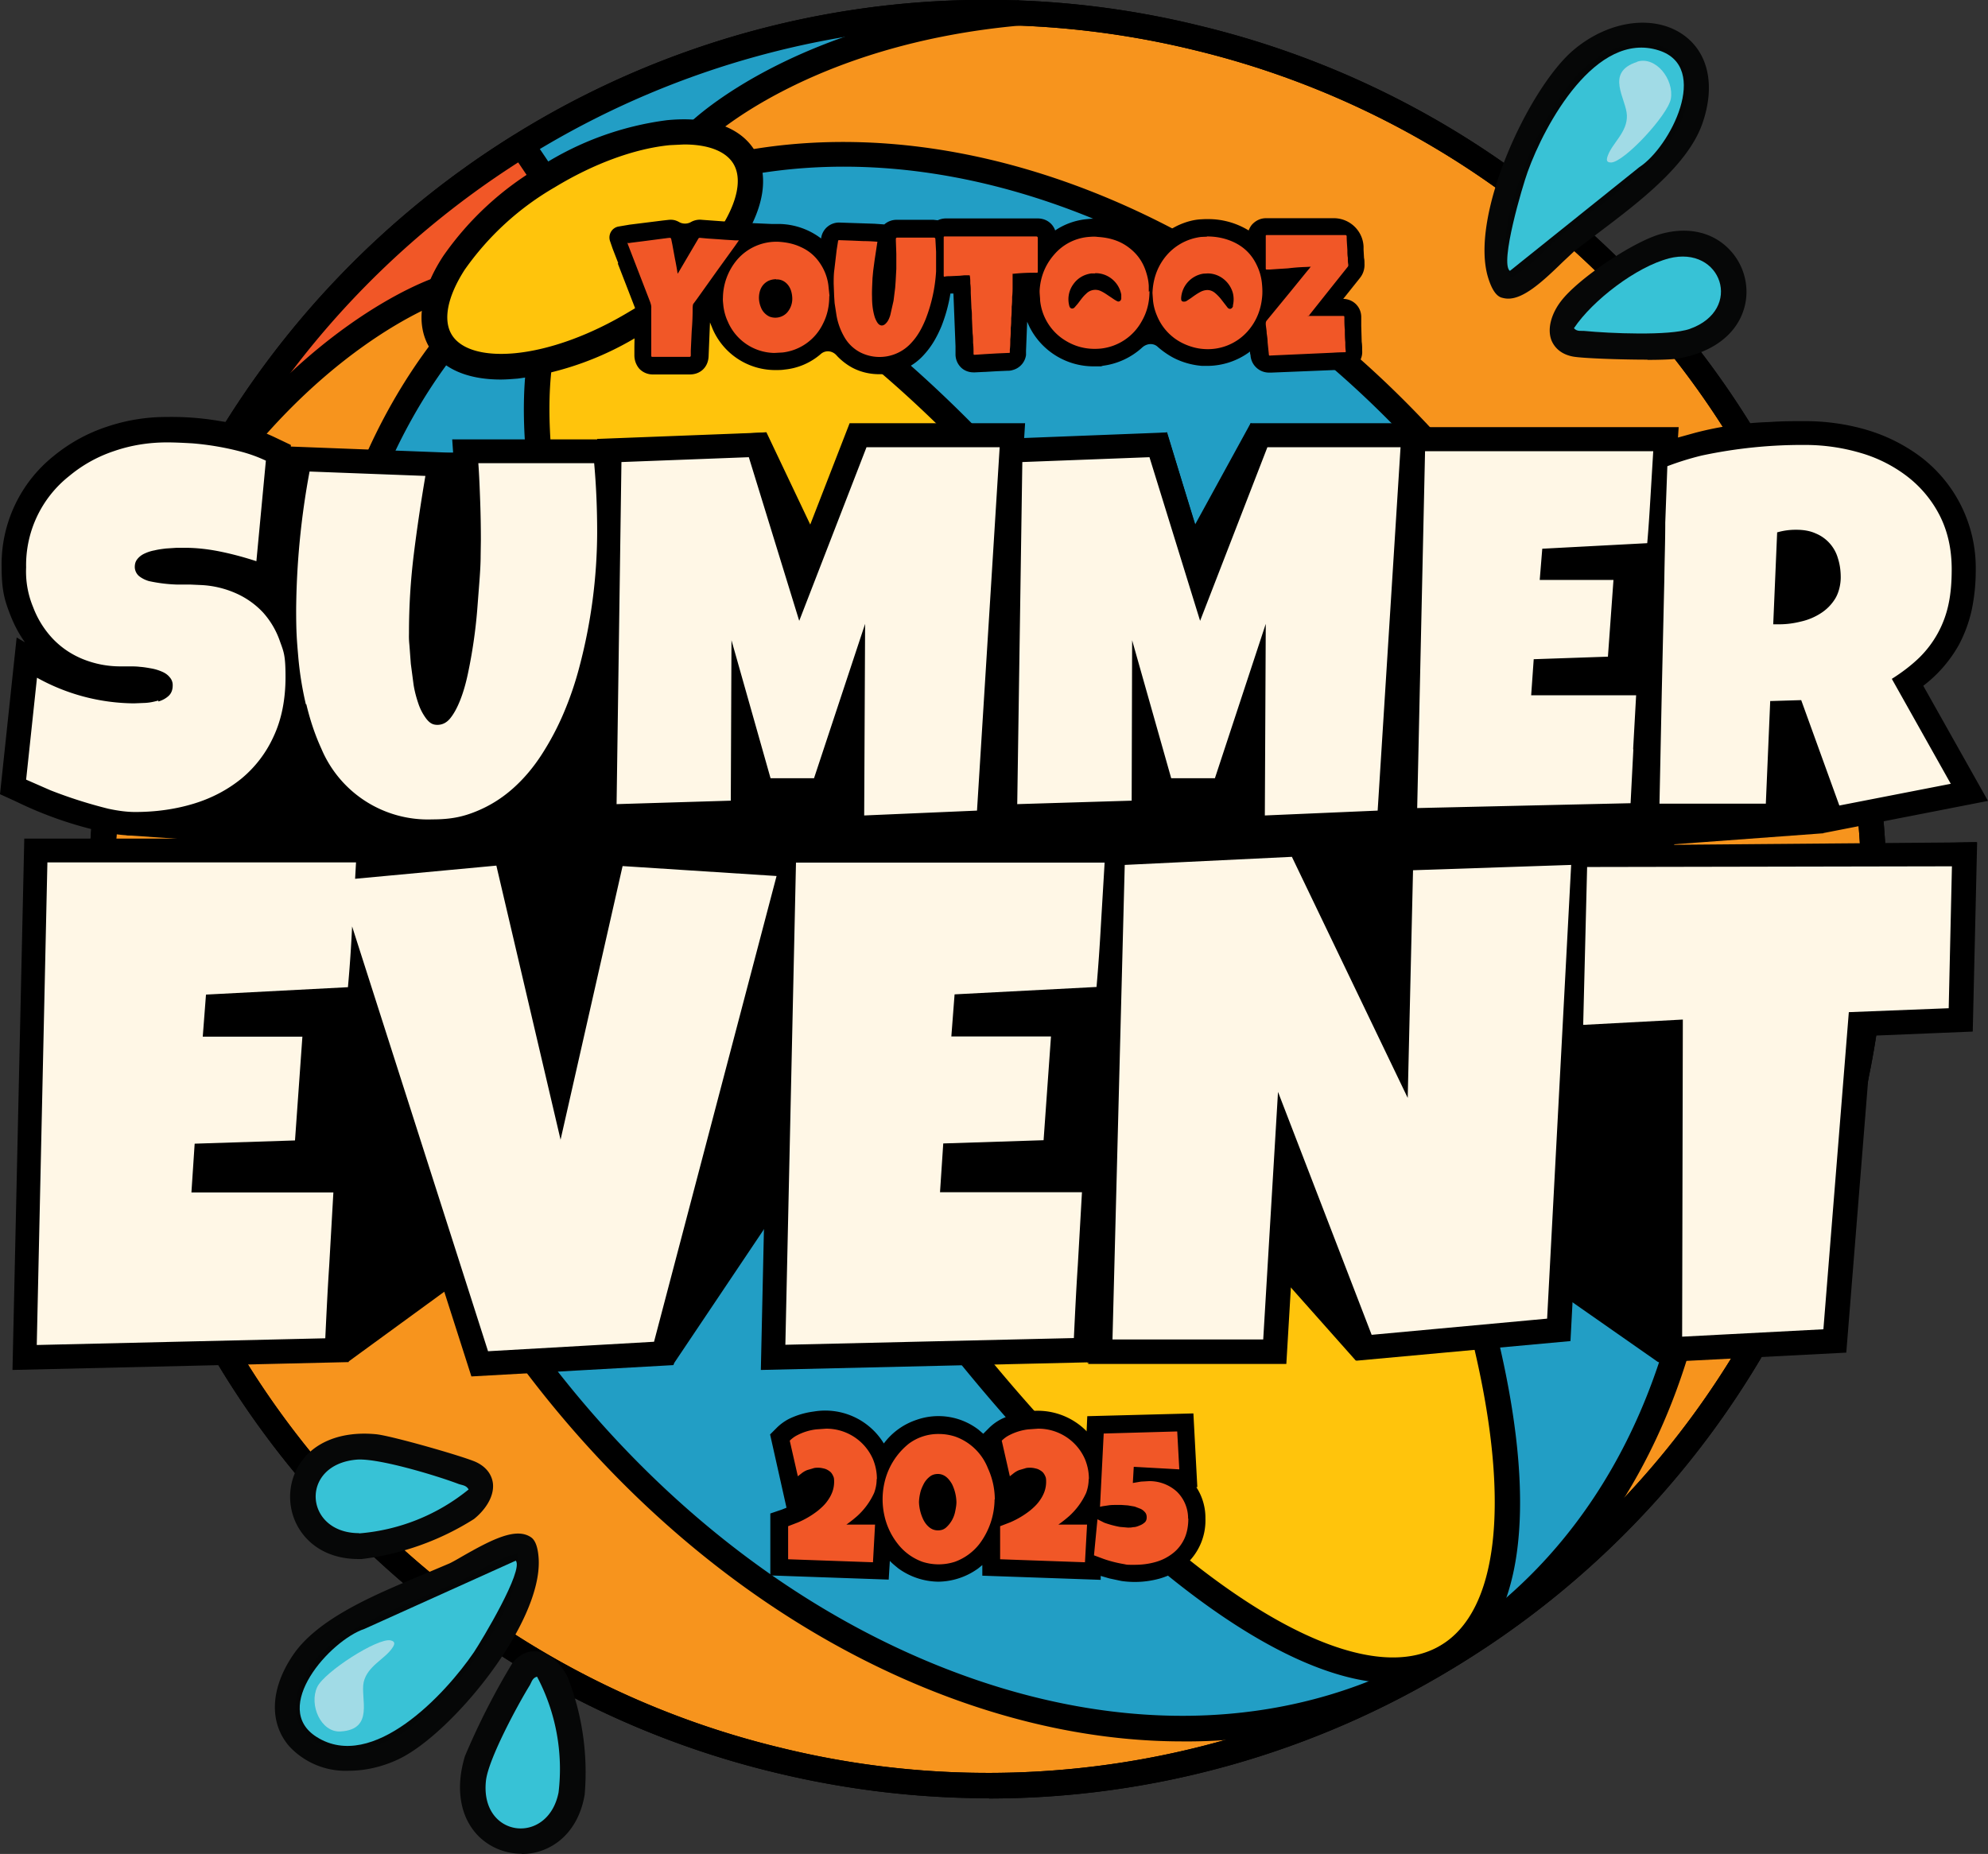 <svg xmlns="http://www.w3.org/2000/svg" viewBox="0 0 859.9 802.1">
  <rect x="0" y="0" width="859.9" height="802.1" fill="#333333" stroke="none"/>
  <defs>
    <style>
      .cls-1{fill:#ffc40c}.cls-2{fill:#f15727}.cls-4{fill:#050606}.cls-5{fill:#229ec5}.cls-6{fill:#060707}.cls-8{fill:#a1dbe6}.cls-9{fill:#39c2d6}.cls-10{fill:#37c2d6}
    </style>
  </defs>
  <g id="Layer_1">
    <g id="Layer_1-2" data-name="Layer_1">
      <circle cx="427.1" cy="388.9" r="383.4" fill="#f7941d"/>
      <path d="M427.8 778c-30.9 0-62.1-3.7-92.9-11.2A386.7 386.7 0 0 1 94.7 591 389.3 389.3 0 0 1 225 56.7a386.3 386.3 0 0 1 294.2-45.5A386.7 386.7 0 0 1 759.4 187a386.3 386.3 0 0 1 45.5 294.2 386.7 386.7 0 0 1-175.8 240.2 386.3 386.3 0 0 1-201.3 56.7Zm-1.4-767.2a378.4 378.4 0 0 0-322.3 574.4 375.5 375.5 0 0 0 233.4 170.9 375.8 375.8 0 0 0 285.9-44.2 375.5 375.5 0 0 0 170.9-233.4 375.8 375.8 0 0 0-44.2-285.9A375.5 375.5 0 0 0 516.7 21.7a380.6 380.6 0 0 0-90.3-10.9Z"/>
      <path d="M236.5 58.2c-7.1 2.6-7.3 8.2-3.9 11.7 3.3 3.5 6.4 1.9 17.4-2.2s36.6-12.5 45.1-12.2c8.6.3-4.9-.2 16.1-8.1 20.9-7.9 50.6-26.6 63-30.7 12.4-4.1 27.1-10.9 5.7-8.4s-94 18.4-114.9 32.2-28.5 17.7-28.5 17.7Z" class="cls-5"/>
      <ellipse cx="438.2" cy="407.1" class="cls-5" rx="273.9" ry="362" transform="rotate(-31 438.2 407)"/>
      <path d="M511.5 753.4c-34.8 0-71.2-7.2-107.8-21.7-80.8-32-153.3-95.7-204.2-179.3-105.2-173.1-83.8-379.1 47.9-459.1C379 13.3 571.8 89.1 677 262.2c50.8 83.6 74 177.3 65.2 263.8-8.9 87-49 156.4-113 195.3a224 224 0 0 1-117.6 32.1h-.1ZM208.9 546.6c49.6 81.6 120.2 143.7 198.8 174.8 78.1 30.9 154.7 27.5 215.7-9.6s99.3-103.5 107.8-187.1c8.6-84.1-14-175.4-63.6-257-102.1-168-288-242.1-414.5-165.2s-146.3 276.1-44.2 444Z"/>
      <path d="M116.8 167.4c-2.1 4.9 4.1 3.5 8.8.3s35.5-30.4 47.1-34.3c11.6-3.9 12.1-10.3 26.7-23s35.5-29.3 32.9-34.6-2.2-16.1-9.8-11.2c-7.6 4.9-68.5 49-88.1 73.9s-17.7 29-17.7 29Z" class="cls-2"/>
      <ellipse cx="442.1" cy="413.5" class="cls-1" rx="117.9" ry="354.6" transform="rotate(-31 442.2 413.6)"/>
      <path d="M602.6 728.2c-27.8 0-64-18-105.1-52.9-54.2-46-111.4-116.2-160.9-197.6-49.5-81.4-85.5-164.4-101.4-233.8-16.3-71.3-9.3-120.3 19.8-138 29.1-17.7 75.8-1.4 131.6 45.9 54.2 46 111.4 116.2 160.9 197.6S633 513.8 648.9 583.2c16.3 71.3 9.3 120.3-19.8 138a50.6 50.6 0 0 1-26.5 7Zm-321-618.3c-7.9 0-14.9 1.8-20.8 5.3C236.4 130 231 176 246 241.3c15.6 68.2 51.2 150.1 100 230.5 48.9 80.4 105.2 149.7 158.6 195 51.1 43.4 94.4 59.8 118.8 44.9 24.4-14.8 29.8-60.8 14.8-126.1-15.6-68.2-51.2-150.1-100-230.5-48.9-80.4-105.2-149.7-158.6-195-38.8-32.9-73-50.3-98-50.3Zm-196.5 118-9.3-5.9c51.8-81.4 110.4-101.3 112.9-102.1l3.4 10.4-1.7-5.2 1.7 5.2c-.6.2-57.5 19.7-107 97.6ZM305.9 61.1l-7.7-7.8c1.9-1.8 46.5-44.7 142.6-53.2l1 10.9c-92 8.1-135.5 49.7-135.9 50.1Z"/>
      <ellipse cx="256.3" cy="107.9" class="cls-1" rx="76.8" ry="36.9" transform="rotate(-31 256.4 107.8)"/>
      <path d="M216.6 164.2c-14.5 0-25.3-4.7-30.7-13.6-6.3-10.3-4.2-24.5 5.8-39.8a132.7 132.7 0 0 1 42.5-39.1A132.7 132.7 0 0 1 288.5 52c18.2-1.8 31.7 2.9 38 13.2s4.2 24.5-5.8 39.8a132.7 132.7 0 0 1-42.5 39.1 132.7 132.7 0 0 1-54.3 19.7c-2.5.2-5 .4-7.3.4Zm79.3-101.7-6.2.3c-15.2 1.5-32.9 8-49.7 18.2a122.6 122.6 0 0 0-39 35.7c-7.4 11.5-9.5 21.7-5.6 28.1 3.9 6.4 13.9 9.3 27.5 8 15.2-1.5 32.9-8 49.7-18.2a122.6 122.6 0 0 0 39-35.7c7.4-11.5 9.5-21.7 5.6-28.1-3.3-5.4-10.9-8.3-21.3-8.3Z"/>
      <path d="m221.2 65.9 9.1-6.2 9.9 14.7-9.1 6.2z"/>
      <path d="M427.8 778c-30.9 0-62.1-3.7-92.9-11.2A386.7 386.7 0 0 1 94.7 591 389.3 389.3 0 0 1 225 56.7a386.3 386.3 0 0 1 294.2-45.5A386.7 386.7 0 0 1 759.4 187a386.3 386.3 0 0 1 45.5 294.2 386.7 386.7 0 0 1-175.8 240.2 386.3 386.3 0 0 1-201.3 56.7Zm-1.4-767.2a378.4 378.4 0 0 0-322.3 574.4 375.5 375.5 0 0 0 233.4 170.9 375.8 375.8 0 0 0 285.9-44.2 375.5 375.5 0 0 0 170.9-233.4 375.8 375.8 0 0 0-44.2-285.9A375.5 375.5 0 0 0 516.7 21.7a380.6 380.6 0 0 0-90.3-10.9Z"/>
      <path d="m267.3 114.2 7.4 19.1v.7l-.3 15.9v3.8c0 3 1.4 5 2.2 5.9a8 8 0 0 0 5.8 2.4h16c4.6 0 7.9-3.2 8.1-7.8l.6-14.7 1.1 2.7a29.5 29.5 0 0 0 26.7 17.9h.6c1.3 0 2.6 0 3.8-.2a28 28 0 0 0 15.8-6.8c2-1.7 4.9-1.4 6.7.6s4.4 4.1 7.1 5.5c3.5 1.8 7.4 2.7 11.5 2.7s2.8-.1 4.2-.3a25 25 0 0 0 15.3-8.4c2.9-3.2 5.2-7 7.3-12a68.5 68.5 0 0 0 3.9-14.2h1.3l.9 22.8v3.5a8 8 0 0 0 2.5 5.8c1.4 1.3 3.3 2 5.3 2h.6l4.1-.2h.3l5.1-.3 4.6-.2c.5 0 1.3 0 2.2-.3a7.8 7.8 0 0 0 5.8-6.5v-1.8l.5-12.6.9 2a31 31 0 0 0 28 17.3c6.8 0 2.3 0 3.4-.2a31.1 31.1 0 0 0 17.5-8c1.9-1.7 4.7-2 6.6-.3s4.9 3.9 7.9 5.3c3.6 1.7 7.5 2.7 11.4 3h2.3a31 31 0 0 0 18.4-6.2c0 .5 0 1 .2 1.5a8 8 0 0 0 7.9 7.6h1.2l27-1.1 4.5-.1a7.7 7.7 0 0 0 7.7-8.3c0-1.3 0-2.5-.2-3.8l-.2-6.9v-3.8c0-4.4-3.4-7.8-7.8-7.9l.5-.6 6.7-8.4a9 9 0 0 0 2-6.2c0-.8 0-1.7-.2-2.5l-.2-3.6v-1.3c-.3-6.9-6-12.3-12.9-12.3h-29.2c-3.1 0-5 1.6-5.9 2.5-.8.8-1.3 1.8-1.7 2.8a33.3 33.3 0 0 0-17.9-4.9h-1.1l-1.9.1c-3.1.2-6.3 1.1-9.4 2.5-3 1.4-5.7 3.2-8.1 5.4-1.8 1.7-4.6 1.8-6.5 0s-1.4-1.3-2.2-1.9a32.5 32.5 0 0 0-22.8-6.1 29.4 29.4 0 0 0-13.8 4.9c-.3-.9-.9-2-1.8-2.9-2.3-2.3-5.1-2.3-5.9-2.3h-39.5c-1.5 0-2.7.4-3.6.8l-1.8-.2H388a8 8 0 0 0-5.5 2l-2.8-.2-1.4-.1-14.9-.5a7.8 7.8 0 0 0-8.2 6.6v.3a30.8 30.8 0 0 0-18-6.3h-3.5l-13.6-.6-16.5-1.2c-1.7-.2-3.4.2-4.8 1s-3.4.9-5 0-2.8-1.1-4.4-1l-2.7.3-14.4 1.8-4.7.8c-3 .5-4.7 3.6-3.7 6.4l1.1 3.2 2.4 6.2-.2.4Zm417.5 254.7-81.5 6.2-.2-.9 185.7-13.7-2.4-77.9-40.2-67.4-179.3-8.1L541 183l-24.1 44-12.1-40-70.8 10.4-21.6 167.1 20.8 14.4-.5.9 10 6.3 5.2-.4-12.7 1.5-5.5 6.5-.3-.9-11.1 46.3 19.1 67.9 16.2 2.3 16.9 80.6 18.3-111.2 97.6 109.9 55.7-51.8 75.1 52.5 47.4-23.4 18.6-147 51.3-6.9 20.5-47.7-170.2 4.6z"/>
      <path d="m195.2 195.9-70 2.8L49 212.4l-18.3 37.7v60.7L0 343.5l55.2 17.9 98.6 6.8-82.5 40.7V538l79.4 51.1 78.7-57.4 1.1 6.5 60.7 52.1L422 395.4l-2.8-8.3-13.8-1.7 8.5.6 10.3-3.8L331.5 187l-136.3 8.9zm586.3 83.2c4.3-1.1 8.2-2.7 11.7-5 3.8-2.5 7-5.7 9.4-9.6 2.6-4.2 4-9.2 4-14.7s-.6-8-1.8-11.5a27.5 27.5 0 0 0-15.4-17.1c-3.7-1.6-7.9-2.4-12.5-2.4s-3.7.1-5.5.4c-1.8.2-3.6.6-5.4 1.1l-7.3 2-2.5 58.3h13.5c3.9 0 7.9-.5 11.9-1.5h-.1Z"/>
      <path d="m601.1 366.4-1.5 64.9-33.1-68.9 207.4-4.1 1.5-35 13.4 37.1 71.1-13.9-28-49.8a57.6 57.6 0 0 0 15.4-17.7c2.5-4.7 4.4-9.8 5.6-15.3a84.6 84.6 0 0 0 1.7-17.3 60.3 60.3 0 0 0-23.5-48.5 73.9 73.9 0 0 0-23.6-11.9c-8.5-2.5-17.5-3.8-26.6-3.8s-10.8.1-16 .4a145.1 145.1 0 0 0-31.5 4.6l-7.6 2.1.3-4.5H616.8v-1.7H541l-20.9 53.8-15.4-49.8-61.7 2.4.4-6.4h-75.9l-20.9 53.8-15.4-49.8-72.9 2.8v.2h-62.7l.4 5.8-70.2-2.7v-.7l-6.5-3.1a79.7 79.7 0 0 0-23.4-7.1 123.1 123.1 0 0 0-23.7-1.9 80 80 0 0 0-26.2 4.3 71.4 71.4 0 0 0-22.8 12.6A60 60 0 0 0 .7 245.1c0 10.1 1.2 14.4 3.7 20.8 1.7 4.4 3.8 8.4 6.4 12l-3.6-2.1L0 343.6l6.8 3.1a168.3 168.3 0 0 0 37.8 13.2 63 63 0 0 0 13.8 1.6c10.1 0 19.7-1.4 28.5-4.1a69.3 69.3 0 0 0 24.2-12.8 62.6 62.6 0 0 0 16.4-21.2l2.1 4.8a66.4 66.4 0 0 0 12.7 18.7 59.2 59.2 0 0 0 44.8 18c9.7 0 16.2-1.5 23.3-4.4a67.6 67.6 0 0 0 18.7-11.7 80 80 0 0 0 14.2-16.8c3.9-6.1 7.4-12.7 10.3-19.6l3.4-8.9-.8 55.1 70.5-2.1v-9.3h33.1l3.7-11.3v26.8h-29.3v5.6l-72.8-4.7-18.9 83.3-19.6-83.5-58 5.4.4-6H10.5L5.4 592.7l145.4-3.4.4-9.7c.5-10.5 1-21 1.7-31.3l1.8-31.7.6-11h-17.9l4.8-67.5h-2.1l13.2-.7 50.6 158.1 87.4-4.9 41.3-157.1-3.5 159.2 141.6-3.3v.7h85.7l4.1-69 26.1 67.6 92.7-8.5 6.7-126.3 31.7-1.7-.3 137.2 81.2-4.2 11-137.1 43.7-1.8 1.9-81.9-254 2.1h-.1ZM189.6 241c1.4-11.1 3-22.3 4.9-33.3l1.8-10.3.2 3.8.8 16.2c.2 5.4.3 10.9.3 16.3l-.1 6.6c0 2.9-.2 6.4-.5 10.2l-.9 12.7a323 323 0 0 1-1.5 13.4 157.1 157.1 0 0 1-4.5 21 174.8 174.8 0 0 1-1.7-11.4 118 118 0 0 1-.6-7.5l-.1-4.9c0-10.9.7-22 2-32.8Zm242.8 119.7v-2.1l67.5-2v-9.3H533l3.7-11.3v25.5l-148.4 1.3 44-1.9v-.2Zm29.5 144.7 3.9-67.5 8.6-.6-1.7 68h-10.8Zm55.5 138h.5l-1.7-31.9-45.9 1.2-.3 6.6-.3-.4a29.7 29.7 0 0 0-26-8.1A34.5 34.5 0 0 0 433 614c-1.9 1-3.7 2.3-5.2 3.8l-2.5 2.5-2.1-1.8a28.5 28.5 0 0 0-26.8-4.2 29.1 29.1 0 0 0-14.1 10.2 29.7 29.7 0 0 0-30.4-13.8 34.5 34.5 0 0 0-10.7 3.2c-1.9 1-3.7 2.3-5.2 3.8l-2.9 2.9 7.1 31.7-2 .8-5 1.7v26.8l51.2 1.8.5-8.1c1.1 1.2 2.4 2.2 3.6 3.2a30 30 0 0 0 17.4 5.8 30 30 0 0 0 17.3-5.8l1.7-1.4v4.6l51.2 1.8v-1.7l3.8 1.1 5.2 1.1a40.2 40.2 0 0 0 16.7-1.1c3.7-1.1 7.1-2.8 9.9-5a25.6 25.6 0 0 0 9.7-20.9 24.2 24.2 0 0 0-4-13.7Zm-147 24.8-22.2-.8v-.4h22.3v1.2Zm91.7 0-22.2-.8v-.4h22.3v1.2Z"/>
      <path d="M522.1 102.3c3.6 0 7.1.6 10.5 2 5.1 2.1 8.8 5.6 11.1 10.6 1.1 2.3 1.8 4.7 2.1 7.3.2 1.8.3 3.6.2 5.4-.4 6-2.4 11.3-6.4 15.8a23 23 0 0 1-18.9 7.6c-3-.2-5.9-1-8.7-2.3a22.8 22.8 0 0 1-11.5-12c-1-2.3-1.6-4.6-1.8-7.1l-.2-2.8c.2-5.4 1.7-10.4 4.9-14.8a23.4 23.4 0 0 1 16.2-9.5l2.4-.1Zm.2 16-1.8.1a11.4 11.4 0 0 0-9.6 10.5c0 .8 0 1.5 1 1.6.4 0 .8 0 1.2-.2l2-1.3c1.5-1.1 2.9-2.1 4.5-2.9 2.1-.9 4-.9 5.9.6 1.2 1 2.2 2.1 3.1 3.3l2.4 3.1c.8.9 1.8.6 2.3-.5v-.5c.4-1.7.4-3.5 0-5.2-1.3-5-5.9-8.7-11.1-8.6Zm-25.1 7.7c0 4.6-1 8.9-3.3 12.9a23 23 0 0 1-17.7 11.9c-6.1.6-11.7-.8-16.8-4.4a23 23 0 0 1-9.5-16.4c0-1.5-.3-3.1-.2-4.6.4-5.8 2.5-11 6.4-15.4a22 22 0 0 1 14.8-7.5c1.3-.1 2.6-.2 3.9 0 5 .3 9.6 1.6 13.6 4.7 3.7 2.8 6.1 6.4 7.4 10.7.6 1.9 1 3.8 1.1 5.8v2.5l.2-.2Zm-23.6-7.7H472c-3.3.5-6 2.1-7.9 4.9a11 11 0 0 0-1.5 9.4c.4 1 1.4 1.2 2.2.4l1.3-1.5c1.2-1.5 2.2-3.1 3.7-4.4a5.5 5.5 0 0 1 6.5-1.1c1.5.7 2.8 1.7 4.2 2.6.9.6 1.7 1.2 2.7 1.7.9.5 1.8-.3 1.8-1.2v-1.6c-1-5.6-6-9.4-11.2-9.3h-.1Zm-94.1-13.6-.5 3.3-.7 4.6-.6 4.5-.3 3.2c-.1 2.7-.3 5.5-.2 8.2 0 3 .3 5.9 1.2 8.8.3.8.7 1.7 1.2 2.4 1 1.4 2.4 1.5 3.6.2 1-1 1.5-2.3 1.9-3.6l1.4-6.2.7-5.6.2-2.7.3-5.5v-6.5l-.2-5.7v-.7q0-.6.6-.6h15.8q.7 0 .7.7l.3 5.4v8.5a67.8 67.8 0 0 1-4.6 20.9c-1.5 3.6-3.3 7-6 9.9a18.5 18.5 0 0 1-22.1 4.3 16.9 16.9 0 0 1-7.1-6.9 28 28 0 0 1-3.3-9.3l-.8-5.2-.2-3.1-.2-5.3c0-1.7 0-4.1.3-6.1l1-8.5.6-3.8c0-.3.2-.4.5-.4l5.7.2 4.5.2a77 77 0 0 1 6.4.3Zm-20.8 23.4c0 4.2-.8 8.2-2.7 11.9a22.2 22.2 0 0 1-17.5 12.5l-3.6.2a22.3 22.3 0 0 1-20.1-13.6c-1-2.1-1.6-4.4-1.9-6.7-.1-1.2-.3-2.4-.2-3.5a26 26 0 0 1 6.2-16.6 22.4 22.4 0 0 1 17.8-7.7c3.3.2 6.5.8 9.5 2.2 3.2 1.4 5.9 3.5 8 6.4 2.2 3 3.6 6.4 4.1 10.1l.5 4.8h-.1Zm-23-7.3c-1.5 0-2.7.4-3.5.8-2.6 1.4-3.7 3.8-3.9 6.6-.1 1.6.2 3.2.8 4.7a7.3 7.3 0 0 0 3.8 4.1 7 7 0 0 0 7.4-1.6 9 9 0 0 0 2.4-6 12 12 0 0 0-.6-3.8c-1-2.9-3.5-4.9-6.4-4.7Zm229.9 15.9h15.3c.4 0 .6 0 .6.5 0 1.8 0 3.6.2 5.4 0 1.8 0 3.6.2 5.4 0 1.3 0 2.6.2 3.9 0 .4 0 .5-.5.5a87 87 0 0 0-5.1.2l-4.4.2-4.5.2-4.4.2-4.5.2-4.4.2-4.5.2c-1 .1-.9.1-1-.9l-.5-4.8c0-1.3-.2-2.6-.4-3.9 0-1.3-.3-2.6-.4-3.9 0-.6 0-1.1.4-1.6l10.1-12.3 7.4-9.1 1.1-1.3c0-.2.3-.3.5-.6l-2 .1a84.2 84.2 0 0 0-7.9.6l-4.8.3-2.9.2H548c-.4 0-.5 0-.5-.5v-13.9c0-.4 0-.5.5-.5h33.9q.6 0 .6.6c0 2 .2 3.9.3 5.9 0 1.1 0 2.2.2 3.3 0 1 0 2 .2 3 0 .4 0 .7-.3 1l-6.7 8.4-9.7 12.2-.3.5h-.5ZM438 118.3v5.3c0 1.6 0 3.2-.2 4.8 0 1.4 0 2.9-.2 4.3 0 1.6 0 3.3-.2 4.9 0 1.4 0 2.8-.2 4.2 0 1.7 0 3.3-.2 5 0 1.5 0 3-.2 4.4v1.2s0 .2-.2.3h-.7l-4.6.2-5.2.3-4.5.3c-.4 0-.5-.1-.5-.5 0-1.6 0-3.1-.2-4.7 0-1.3 0-2.7-.2-4l-.3-6.7c0-1.4 0-2.7-.2-4.1l-.3-6.7c0-1.4 0-2.8-.2-4.1 0-1.1 0-2.2-.2-3.3 0-.3-.2-.3-.4-.3h-1.9l-2.1.2-4.4.2c-.7 0-1.4 0-2.1.2-.3 0-.4-.1-.4-.4v-16.5c0-.4 0-.5.5-.5h39.5q.7 0 .7.7v14.6c0 .3 0 .3-.4.4a87 87 0 0 0-9.7.4l-1.1.1.5-.2Zm-166.2-13.1 1.3-.2 4.8-.6 4.6-.6 4.6-.6c1-.1 1.9-.3 2.9-.3l.3.4.5 2.4 1.1 6a130.2 130.2 0 0 1 1.2 6.7l.3-.4 8.7-14.8c.2-.3.4-.3.7-.3l3.3.3 4.5.3 2.7.2 4.9.3h1.4l-1.6 2.3-7.8 10.8-8.7 12.2-1.4 1.9c-.5.5-.4 1.2-.5 1.8a112.4 112.4 0 0 1-.4 10.1l-.2 4.3-.2 4.3v2.1q0 .6-.6.6h-15.9c-.5 0-.6-.1-.6-.6v-20.5c.1-.9-.2-1.8-.5-2.7l-9.5-24.6-.3-.9h.4Z" class="cls-2"/>
      <path fill="#fff7e6" d="M68.4 303.1c-1.8.5-3.6.9-5.5 1l-4.9.2a87.5 87.5 0 0 1-42-11.1l-4.7 44.1 10.5 4.6a199.8 199.8 0 0 0 25.1 8c4.2.9 8 1.4 11.5 1.4 9.1 0 17.5-1.2 25.4-3.6s14.8-6.1 20.7-10.9a50.9 50.9 0 0 0 13.9-18.3c3.4-7.3 5.1-15.9 5.1-25.6s-.8-10.9-2.5-15.7a36.2 36.2 0 0 0-7.3-12.3 35.9 35.9 0 0 0-11.6-8.2 42 42 0 0 0-15.4-3.6l-4.4-.2h-5.8a66.6 66.6 0 0 1-12.1-1.5c-1.7-.5-3.2-1.3-4.3-2.2a5.3 5.3 0 0 1-1.8-3.8c0-1.4.3-2.5 1.1-3.5s1.8-1.8 3.1-2.4 2.7-1.1 4.4-1.4c1.6-.4 3.3-.6 4.9-.8l4.6-.3H80c5.1 0 10.3.6 15.6 1.7s10.4 2.5 15.3 4.1l4.1-43.5a62.5 62.5 0 0 0-10-3.7 121.5 121.5 0 0 0-21.9-3.8c-3.7-.2-7.3-.4-10.8-.4-7.9 0-15.5 1.2-22.8 3.7A59.7 59.7 0 0 0 30 205.9a49.1 49.1 0 0 0-18.7 39.6 40 40 0 0 0 3 17.1 41 41 0 0 0 8.4 13.6c3.6 3.8 7.9 6.8 13 8.9a43 43 0 0 0 16.8 3.2h3.4c1.4 0 3 0 4.6.2 1.6.1 3.3.4 5 .7 1.7.3 3.2.8 4.6 1.4 1.4.6 2.5 1.4 3.3 2.4a5 5 0 0 1 1.3 3.5c0 2-.6 3.5-1.8 4.6s-2.7 1.9-4.4 2.4v-.4Zm64.1 1.6c1.6 6.7 3.7 13.1 6.5 19.2a50 50 0 0 0 48 30.6c8.3 0 13.5-1.2 19.3-3.6s11-5.7 15.7-9.9c4.7-4.2 8.8-9.1 12.4-14.7s6.8-11.6 9.5-18 5-13.1 6.8-20.1a230.2 230.2 0 0 0 7.6-57.8c0-10.1-.4-20.1-1.3-30h-50.1c.4 5.5.6 11 .8 16.5.2 5.5.3 11.1.3 16.7l-.1 6.9c0 3.1-.2 6.6-.5 10.6l-1 13a219 219 0 0 1-4 27.3c-.9 4.3-2 8.1-3.3 11.4s-2.7 5.9-4.3 7.9c-1.6 2-3.5 2.9-5.6 2.9s-3.3-.8-4.7-2.5a23.1 23.1 0 0 1-3.4-6.3c-.9-2.6-1.7-5.4-2.2-8.5l-1.2-9.1-.6-8c-.3-3-.2-4.2-.2-5.4 0-11.4.7-22.8 2.1-34.1 1.4-11.3 3.1-22.6 5-33.8l-50.1-1.9a339.4 339.4 0 0 0-5.8 59.7c0 10 .3 13.3.9 20.3.6 7 1.7 13.9 3.3 20.7h.2ZM316.4 277l16.9 59.7h18.8l22.1-66.8-.4 82.9 48.8-2.1 9.8-157.2h-57.6l-29.1 75.1-21.8-70.8-55.1 2.1-2.1 148 49.4-1.5.3-69.4zm173.3 0 16.9 59.7h18.9l22-66.8-.4 82.9 48.8-2.1 9.9-157.2h-57.6l-29.1 75.1-21.9-70.8-55 2.1-2.2 148 49.5-1.5.2-69.4zm216.7 47.2 1.3-23.4h-45.4l1.1-15.6 32.1-1.1 2.4-33.2H666l1.1-13.5 45.4-2.4c.6-6.7 1-13.3 1.4-19.9l1.2-19.9h-98.7L613 349.6l92.3-2.1 1.2-23.3Zm59.4-20.9 13.3-.4 16.5 45.6 48.2-9.4-25.5-45.4c4.6-2.9 8.6-6 11.9-9.2a45.4 45.4 0 0 0 12.6-23c1-4.6 1.4-9.6 1.4-15.2 0-8.9-1.8-16.7-5.3-23.5a50 50 0 0 0-14.1-16.8 60.9 60.9 0 0 0-20.2-10.1 84.7 84.7 0 0 0-23.6-3.4 208 208 0 0 0-45 4.6c-4.9 1.2-9.8 2.7-14.8 4.6l-.9 24.4c0 8.1-.3 16.2-.4 24.4l-1.1 48.6-1 48.6h46l1.9-44.5Zm3-73a28.6 28.6 0 0 1 8.2-1.1c3.2 0 6 .5 8.4 1.6a16.5 16.5 0 0 1 9.6 10.8c.8 2.5 1.2 5.2 1.2 8.2s-.8 6.6-2.4 9.2-3.7 4.7-6.2 6.3a26.5 26.5 0 0 1-8.6 3.6c-3.2.8-6.3 1.2-9.4 1.2H767l1.7-39.8ZM242.5 493.2l-27.8-118.7-61.1 5.7.4-7.1H20.5l-4.6 208.8 124.8-2.9c.5-10.5 1-21 1.7-31.5l1.8-31.6H82.8l1.4-21.1 43.4-1.4 3.2-44.9H87.7l1.4-18.2 61.4-3.2c.8-8.8 1.4-17.6 1.8-26.3l58.8 183.8 71.8-4.1 53-201.5-66.6-4.3-26.9 118.7v-.2Zm97.2 88.6 124.8-2.9c.5-10.5 1-21 1.7-31.5l1.8-31.6h-61.4l1.4-21.1 43.4-1.4 3.2-44.9h-43.1l1.4-18.2 61.4-3.2c.8-9.1 1.4-18 1.9-26.9l1.6-26.9H344.3L339.7 582v-.2ZM608.9 475l-50.1-104.3-72.3 3.5-5.3 205.3h65.2l6.4-107.1 40.5 105.1 75.9-7 10.4-196.3-68.4 2.3-2.3 98.5zm77.6-99.9-1.7 68.3 43.1-2.3-.3 137.2 61.1-3.2 11-137.2 43.2-1.7 1.4-61.4-157.8.3z"/>
      <path d="M379.2 639.9c0 2.1-.4 4.1-1.1 6a30.6 30.6 0 0 1-7.2 9.9 53.1 53.1 0 0 1-4.8 3.8h12.4l-.9 16.3-36.7-1.3v-14.3l4.4-1.7a38.1 38.1 0 0 0 8.7-5.2c1.3-1.1 2.5-2.2 3.5-3.5s1.8-2.6 2.4-4.1.9-3.1.9-4.8-.2-1.9-.5-2.6c-.4-.8-.8-1.4-1.5-1.9s-1.4-.9-2.2-1.1c-.8-.2-1.7-.4-2.6-.4s-1.6 0-2.4.3l-2.4.7c-.8.3-1.5.7-2.2 1.2l-1.9 1.5-3.5-15.4c1-1 2.1-1.8 3.3-2.4a23.8 23.8 0 0 1 8.2-2.5l4.2-.3a22 22 0 0 1 20.3 13.2c1.1 2.7 1.7 5.5 1.7 8.6h-.1Zm51 8.8a32.5 32.5 0 0 1-6.5 19.2 23.7 23.7 0 0 1-10.7 7.8 22.8 22.8 0 0 1-14 0 23.7 23.7 0 0 1-10.7-7.8 30.1 30.1 0 0 1-5.8-12.4 32.3 32.3 0 0 1 0-13.7 30.1 30.1 0 0 1 10.6-17.2 21.3 21.3 0 0 1 13-4.2c2.5 0 4.8.4 7 1.1a23.7 23.7 0 0 1 14.2 13.7 32.5 32.5 0 0 1 3 13.5Zm-16.5 1.2a19 19 0 0 0-1.9-7.8c-.7-1.2-1.5-2.3-2.5-3.1s-2.2-1.3-3.6-1.3-2.7.4-3.7 1.3c-1 .8-1.9 1.9-2.5 3.1s-1.2 2.5-1.5 4a19 19 0 0 0-.5 3.8 19 19 0 0 0 2 7.8c.7 1.3 1.5 2.3 2.5 3.1s2.2 1.3 3.7 1.3 2.6-.4 3.6-1.3a12.6 12.6 0 0 0 3.9-7.1c.3-1.4.5-2.7.5-3.8Zm57.2-10c0 2.1-.4 4.1-1.1 6a30.6 30.6 0 0 1-7.2 9.9 53.1 53.1 0 0 1-4.8 3.8h12.4l-.9 16.3-36.7-1.3v-14.3l4.4-1.7a38.1 38.1 0 0 0 8.7-5.2c1.3-1.1 2.5-2.2 3.5-3.5s1.8-2.6 2.4-4.1c.6-1.5.9-3.1.9-4.8s-.2-1.9-.5-2.6c-.4-.8-.8-1.4-1.5-1.9s-1.4-.9-2.2-1.1c-.8-.2-1.7-.4-2.6-.4s-1.6 0-2.4.3l-2.4.7c-.8.3-1.5.7-2.2 1.2l-1.9 1.5-3.5-15.4c1-1 2.1-1.8 3.3-2.4a23.8 23.8 0 0 1 8.2-2.5l4.2-.3a22 22 0 0 1 20.3 13.2c1.1 2.7 1.7 5.5 1.7 8.6h-.1ZM514 657c0 3.4-.6 6.4-1.8 8.9s-2.9 4.6-5 6.2a21.4 21.4 0 0 1-7.4 3.7c-2.8.8-5.8 1.2-9.1 1.2s-3.1 0-4.5-.3a54 54 0 0 1-8.7-2.2l-4.3-1.6 1.5-15.6 3 1.5a42.5 42.5 0 0 0 6.7 1.8l3.4.3c1.1 0 1.4 0 2.4-.2.9 0 1.8-.3 2.7-.7.9-.3 1.6-.8 2.2-1.3s.9-1.3.9-2.2-.2-1.6-.7-2.2a5.8 5.8 0 0 0-1.9-1.5l-2.6-1-2.9-.5-2.8-.2h-2.2c-1.2 0-2.4 0-3.6.2s-2.4.3-3.5.6l1.6-31.7 31.8-.9.9 16.4-19.7-1.1-.4 7 3.5-.6 3.5-.2a17.6 17.6 0 0 1 12 4.5 16.1 16.1 0 0 1 4.9 12v-.3Z" class="cls-2"/>
      <path d="M719 105.6c34.2-10.2 47.8 38.4 5.6 45.1-5.8.9-37.4.2-43.3-.8-9.5-1.7-7.2-11-2.6-17 7-9.2 29.3-24 40.3-27.3Z" class="cls-6"/>
      <path d="M712.6 155.6c-12 0-28-.6-32-1.3-6.3-1.1-8.6-4.9-9.5-7-2.2-5.7.6-12.5 4.1-17 7.3-9.6 30.4-25.2 42.6-28.9 11.8-3.5 22.8-1.2 30.2 6.5 6.8 7 9.2 17.4 6.1 26.5-3.6 10.9-14.1 18.4-28.8 20.8-2.1.3-7 .5-12.8.5h.1Zm15.5-46.9c-2.5 0-5.1.4-7.8 1.2a108.3 108.3 0 0 0-38 25.7c-2.5 3.3-3.4 6.9-2.8 8.4.3.7 1.2 1.2 2.7 1.5 5.6 1 36.8 1.6 41.8.8 11.4-1.8 19.1-7 21.7-14.8 2-6 .4-12.9-4.1-17.5a18.4 18.4 0 0 0-13.5-5.4Z" class="cls-6"/>
      <path d="M721.8 111.8c22.9-5.9 32.5 22.2 9.1 30.5-8.7 3.1-35.2 1.9-45.3.9-1.7-.2-3.4.4-4.8-1.2 8-12 27-26.6 41.1-30.2Z" class="cls-10"/>
      <path d="M650.8 124.5c-.8-.3-2.4-4.1-2.8-5.4-7.7-24.1 16.5-78.3 35.7-94.2 26.2-21.8 61-8.4 48.4 27.3-7.3 20.7-37.2 39.8-54.2 53.3-5.3 4.3-20.1 21.5-27.1 19Z" class="cls-4"/>
      <path d="M652.3 129.2c-1 0-2-.2-3-.5-2.2-.8-4-3.5-5.5-8.2-8.6-26.7 17.6-82.9 37.1-99.1C696 8.8 715.4 6.2 728 15c11 7.7 14.1 22.1 8.3 38.6-6.4 18.1-27.8 34.2-45 47.2-3.8 2.9-7.5 5.6-10.6 8.1l-4.8 4.5c-9.1 8.9-16.9 15.8-23.5 15.8Zm58.2-110.5c-7.7 0-16.4 3.3-23.9 9.6-18.9 15.7-41.1 68.2-34.3 89.4l1 2.4c4.1-1.2 13.2-10 16.4-13.1 2.2-2.1 4-3.9 5.5-5.1 3.2-2.6 6.9-5.4 10.8-8.3 16.2-12.2 36.4-27.5 41.9-43 4.5-12.6 2.7-22.9-5-28.3a21.8 21.8 0 0 0-12.4-3.6Z" class="cls-6"/>
      <path d="M653.1 117.2c-4.5-3.2 5.5-36.9 7.7-42.9 7.4-20.6 29.5-61.2 56.7-52.5 22.6 7.2 4.9 41.9-8.4 50.5l-56 44.9Z" class="cls-9"/>
      <path d="M708.1 26.7c8.1-2.6 16.1 7.7 14.6 16.1-1.3 7-20.1 27.3-25.8 27.5-2.2 0-2.1-1.2-1.4-3.1 2-5.4 8.5-10.1 8.2-17.3-.2-7.1-9.7-18.6 4.4-23.1Z" class="cls-8"/>
      <path d="M156.4 670c-35.7 1.4-36.8-49.1 5.8-45.1 5.9.6 36.3 9.1 41.7 11.6 8.8 4 4.2 12.5-1.7 17.1a112 112 0 0 1-45.9 16.4h.1Z" class="cls-6"/>
      <path d="M155 674.5c-11.6 0-21-5-26.1-13.9a26.5 26.5 0 0 1 .7-27.2c6.2-9.6 18.2-14.3 33-12.9 6.5.6 37.6 9.5 43.2 12 5.8 2.7 7.1 6.9 7.4 9.2.7 6.1-3.8 12-8.2 15.5a117 117 0 0 1-48.5 17.3h-1.6.1Zm2.5-45.3c-9.4 0-16.5 3.2-20.3 9.1a17.4 17.4 0 0 0-.4 17.9c3.6 6.3 10.7 9.7 19.5 9.3a109 109 0 0 0 43.3-15.4c3.3-2.6 5-5.8 4.9-7.4 0-.8-.8-1.5-2.3-2.1a323.6 323.6 0 0 0-40.3-11.2l-4.3-.2h-.1Z" class="cls-6"/>
      <path d="M155.3 663.3c-23.7 0-25.9-29.6-1.1-31.8 9.2-.8 34.6 6.9 44.1 10.5 1.6.6 3.3.5 4.4 2.4a85.8 85.8 0 0 1-47.3 19h-.1Z" class="cls-10"/>
      <path d="M227.2 668.8c.7.5 1.3 4.6 1.3 5.9 1.5 25.2-35.5 71.7-58.1 82.4-30.8 14.6-61.1-7.1-40-38.5 12.3-18.3 46-29.2 65.8-38.1 6.2-2.8 24.8-15.8 31-11.7Z" class="cls-4"/>
      <path d="M150.8 766.1a33.2 33.2 0 0 1-25.7-10.6c-8.8-10.2-8.2-24.9 1.6-39.4 10.7-15.9 35.5-26.2 55.4-34.5l12.3-5.2c1.3-.6 3.4-1.8 5.8-3.2 12.8-7.3 23.1-12.5 29.5-8.1 1.9 1.3 3 4.4 3.3 9.3 1.6 28-37.7 75.8-60.6 86.7-7.2 3.4-14.6 5-21.6 5Zm72.9-93.7c-4.2 0-15.3 6.4-19.2 8.6a77.6 77.6 0 0 1-6.5 3.5l-12.5 5.3c-18.8 7.8-42.1 17.5-51.4 31.2-7.5 11.1-8.3 21.6-2.2 28.6 7.4 8.6 22.5 10 36.6 3.3 22.2-10.5 56.8-55.8 55.5-78.1l-.3-2.6v.2Z" class="cls-6"/>
      <path d="M223.1 675.2c3.5 4.2-14.6 34.3-18.1 39.6-12.3 18.1-43.8 52-68 36.7-20.1-12.6 5.7-41.8 20.7-46.8l65.4-29.5Z" class="cls-9"/>
      <path d="M147.3 749.1c-8.5.5-13.7-11.5-10.1-19.2 3-6.5 26.3-21.5 31.8-20.2 2.1.5 1.8 1.7.6 3.4-3.3 4.8-10.7 7.7-12.3 14.7-1.5 6.9 4.8 20.4-10 21.3Z" class="cls-8"/>
      <path d="M248.4 775.6c-5.7 35.2-55.4 26.4-43-14.6 1.7-5.7 16.1-33.8 19.6-38.6 5.7-7.8 13.1-1.6 16.4 5 5.2 10.3 8.9 36.8 7 48.2Z" class="cls-6"/>
      <path d="M225.6 802c-6.8 0-13.4-2.6-18.3-7.3-8.2-8-10.5-20.7-6.2-34.9a311 311 0 0 1 20.3-39.9c3.8-5.2 8.2-5.6 10.5-5.5 6.1.5 11 6 13.6 11.1a113 113 0 0 1 7.4 50.9l-4.4-.7 4.4.7c-2 12.1-8.9 21-19 24.4-2.7.9-5.4 1.3-8.2 1.3Zm5.4-78.7c-.7 0-1.6.6-2.4 1.8a318.7 318.7 0 0 0-18.9 37.3c-3.3 11.1-2 20.3 3.9 25.9 4.5 4.4 11.4 6 17.5 3.9 6.9-2.3 11.6-8.6 13-17.3 1.7-10.8-2-36.3-6.6-45.4-1.9-3.7-4.7-6.1-6.3-6.2h-.2Z" class="cls-6"/>
      <path d="M241.6 775.5c-4.6 23.2-34.1 19.6-31.4-5.1 1-9.2 13.6-32.6 18.9-41.2.9-1.5 1.1-3.2 3.2-3.8a85.5 85.5 0 0 1 9.3 50.1Z" class="cls-10"/>
    </g>
  </g>
</svg>
